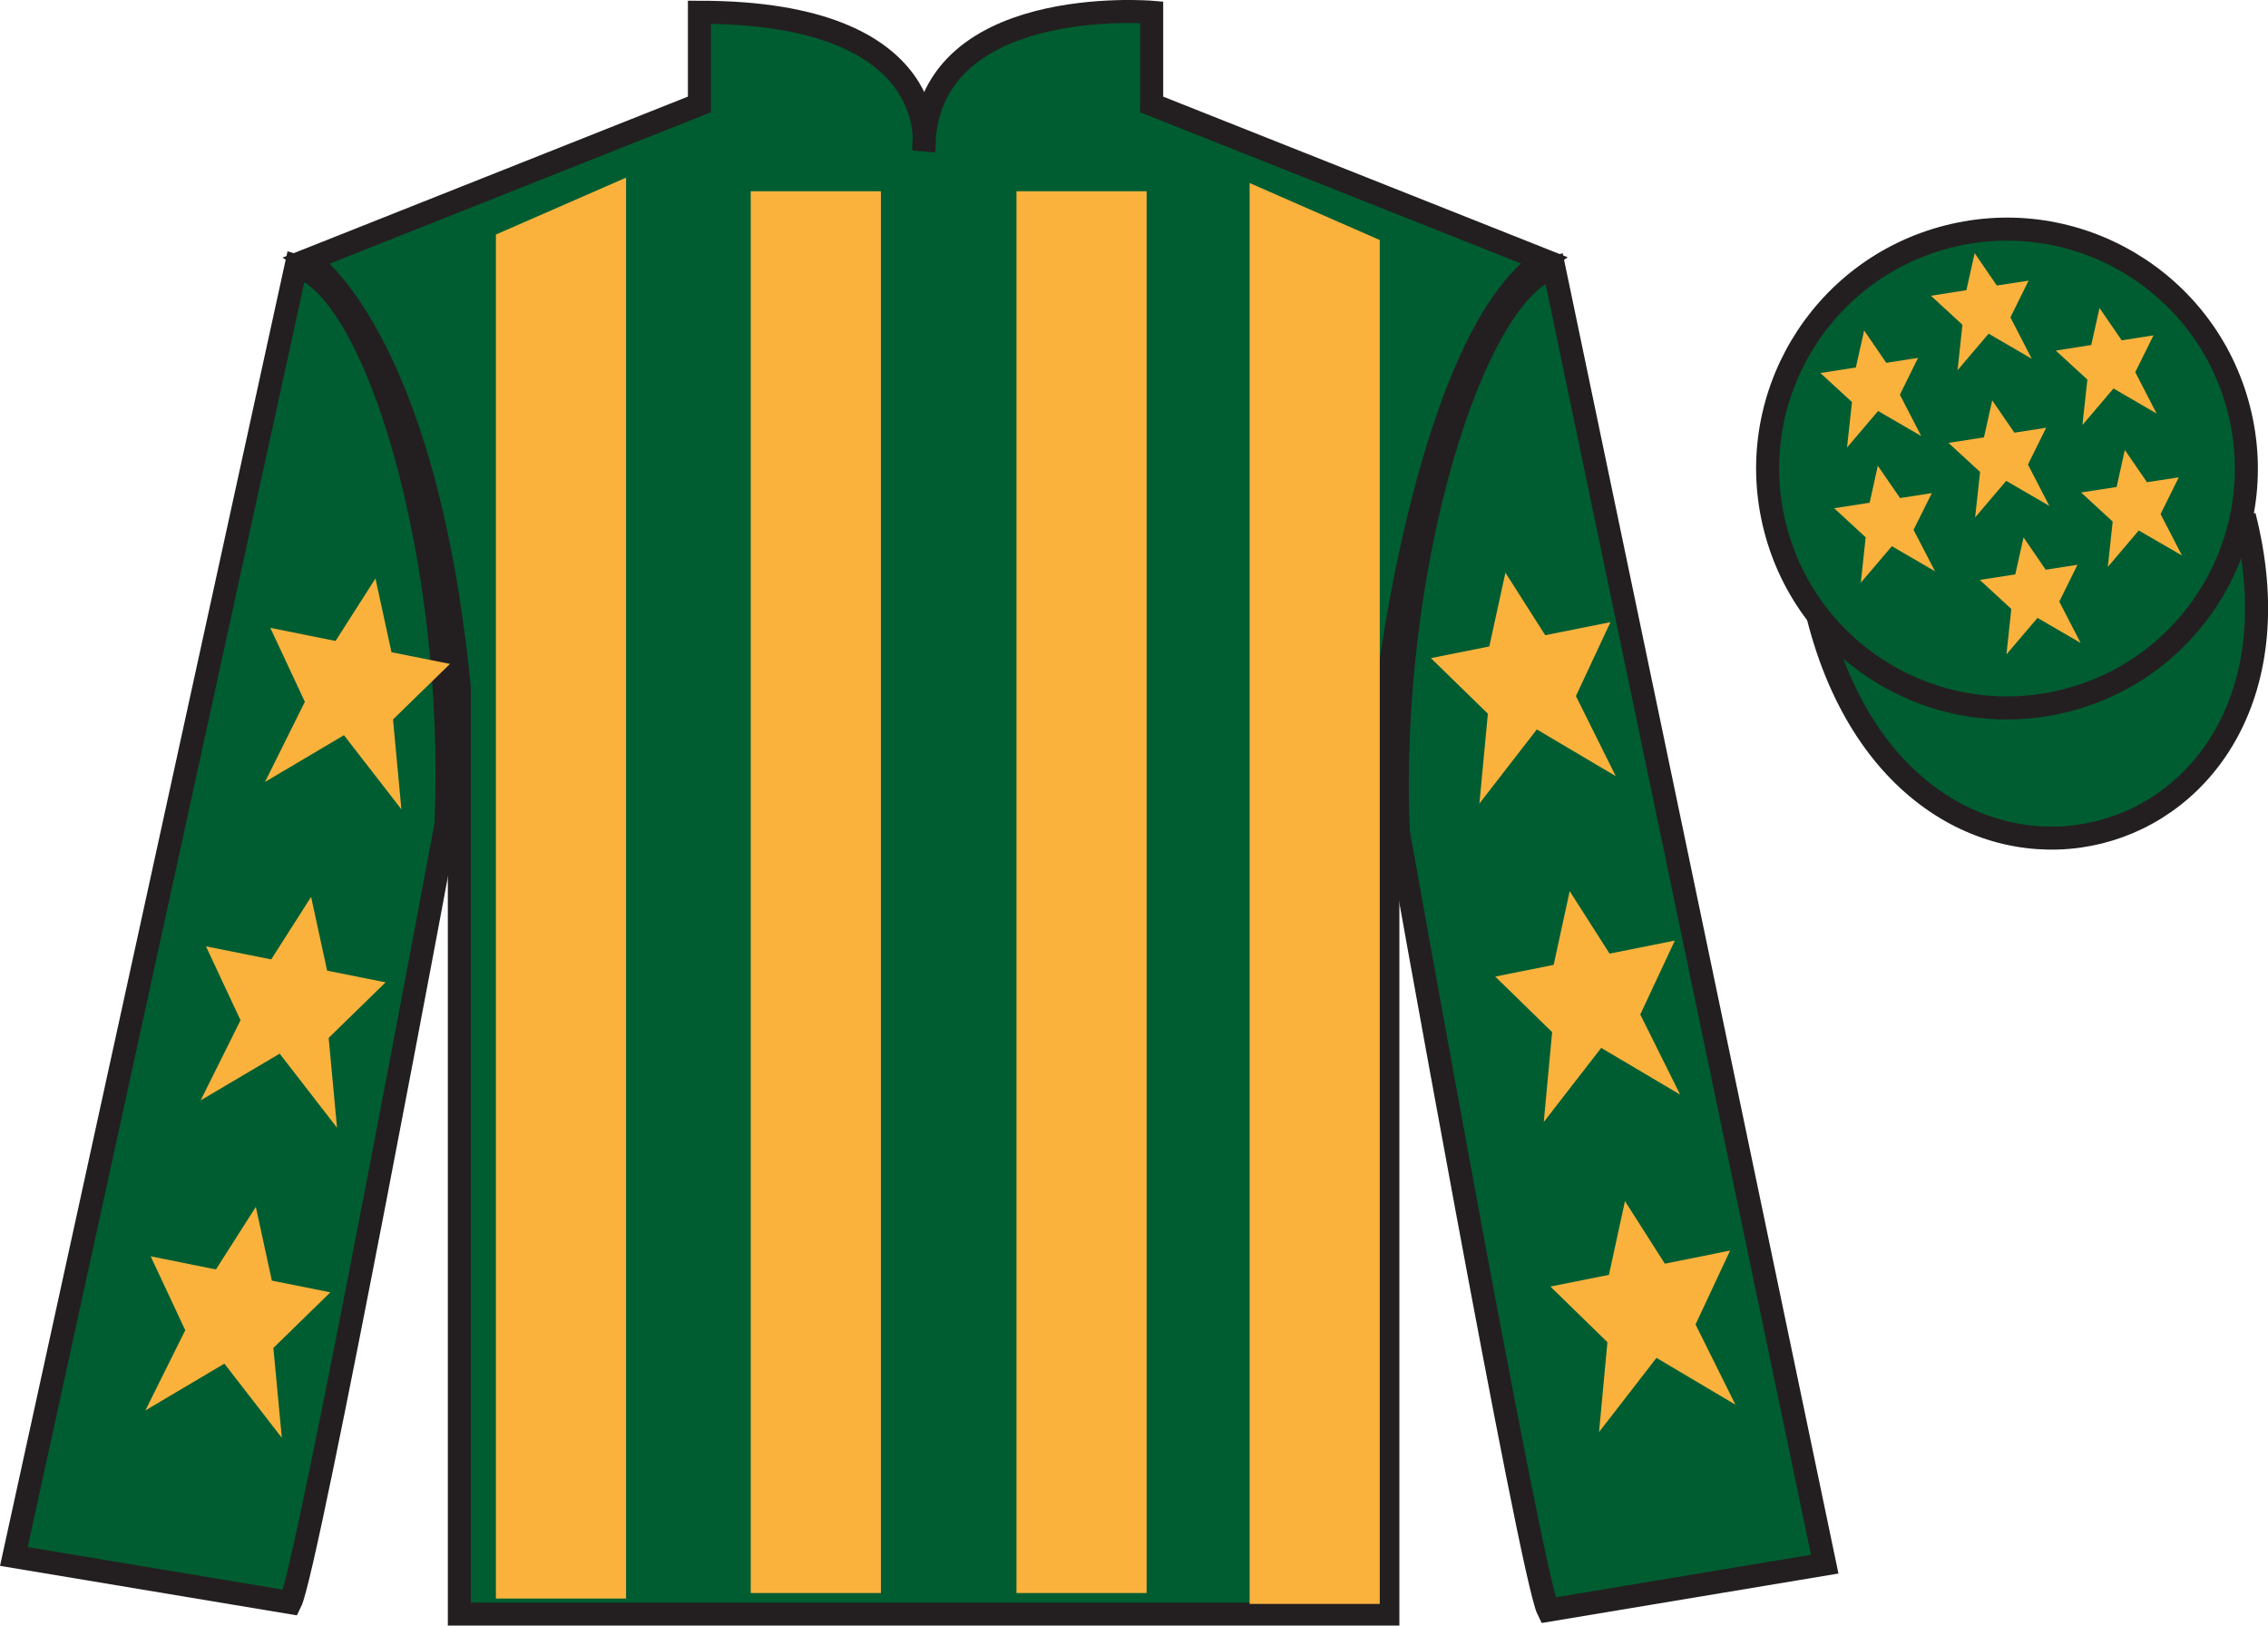 <?xml version="1.0" encoding="UTF-8"?>
<svg xmlns="http://www.w3.org/2000/svg" xmlns:xlink="http://www.w3.org/1999/xlink" width="98.42pt" height="70.53pt" viewBox="0 0 98.42 70.53" version="1.1">
<g id="surface0">
<path style=" stroke:none;fill-rule:nonzero;fill:rgb(0%,36.333%,19.509%);fill-opacity:1;" d="M 13.352 11.281 C 13.352 11.281 18.434 14.531 19.934 29.863 C 19.934 29.863 19.934 44.863 19.934 70.031 L 60.227 70.031 L 60.227 29.699 C 60.227 29.699 62.016 14.699 66.977 11.281 L 49.977 4.531 L 49.977 0.531 C 49.977 0.531 40.086 -0.301 40.086 6.531 C 40.086 6.531 41.102 0.531 30.352 0.531 L 30.352 4.531 L 13.352 11.281 "/>
<path style="fill:none;stroke-width:10;stroke-linecap:butt;stroke-linejoin:miter;stroke:rgb(13.73%,12.16%,12.549%);stroke-opacity:1;stroke-miterlimit:4;" d="M 133.516 592.487 C 133.516 592.487 184.336 559.987 199.336 406.667 C 199.336 406.667 199.336 256.667 199.336 4.987 L 602.266 4.987 L 602.266 408.308 C 602.266 408.308 620.156 558.308 669.766 592.487 L 499.766 659.987 L 499.766 699.987 C 499.766 699.987 400.859 708.308 400.859 639.987 C 400.859 639.987 411.016 699.987 303.516 699.987 L 303.516 659.987 L 133.516 592.487 Z M 133.516 592.487 " transform="matrix(0.1,0,0,-0.1,0,70.53)"/>
<path style=" stroke:none;fill-rule:nonzero;fill:rgb(0%,36.333%,19.509%);fill-opacity:1;" d="M 12.602 69.531 C 13.352 68.031 19.352 35.781 19.352 35.781 C 19.852 24.281 16.352 12.531 12.852 11.531 L 0.602 67.531 L 12.602 69.531 "/>
<path style="fill:none;stroke-width:10;stroke-linecap:butt;stroke-linejoin:miter;stroke:rgb(13.73%,12.16%,12.549%);stroke-opacity:1;stroke-miterlimit:4;" d="M 126.016 9.988 C 133.516 24.988 193.516 347.488 193.516 347.488 C 198.516 462.488 163.516 579.987 128.516 589.987 L 6.016 29.988 L 126.016 9.988 Z M 126.016 9.988 " transform="matrix(0.1,0,0,-0.1,0,70.53)"/>
<path style=" stroke:none;fill-rule:nonzero;fill:rgb(0%,36.333%,19.509%);fill-opacity:1;" d="M 79.184 67.863 L 67.434 11.613 C 63.934 12.613 60.184 24.613 60.684 36.113 C 60.684 36.113 66.434 68.363 67.184 69.863 L 79.184 67.863 "/>
<path style="fill:none;stroke-width:10;stroke-linecap:butt;stroke-linejoin:miter;stroke:rgb(13.73%,12.16%,12.549%);stroke-opacity:1;stroke-miterlimit:4;" d="M 791.836 26.667 L 674.336 589.167 C 639.336 579.167 601.836 459.167 606.836 344.167 C 606.836 344.167 664.336 21.667 671.836 6.667 L 791.836 26.667 Z M 791.836 26.667 " transform="matrix(0.1,0,0,-0.1,0,70.53)"/>
<path style="fill-rule:nonzero;fill:rgb(0%,36.333%,19.509%);fill-opacity:1;stroke-width:10;stroke-linecap:butt;stroke-linejoin:miter;stroke:rgb(13.73%,12.16%,12.549%);stroke-opacity:1;stroke-miterlimit:4;" d="M 789.023 437.566 C 828.711 281.941 1012.695 329.519 973.906 481.511 " transform="matrix(0.1,0,0,-0.1,0,70.53)"/>
<path style=" stroke:none;fill-rule:nonzero;fill:rgb(97.855%,69.792%,23.972%);fill-opacity:1;" d="M 21.52 10.176 L 21.52 69.355 L 27.168 69.355 L 27.168 7.707 L 21.52 10.176 "/>
<path style=" stroke:none;fill-rule:nonzero;fill:rgb(97.855%,69.792%,23.972%);fill-opacity:1;" d="M 59.875 10.414 L 59.875 69.59 L 54.227 69.59 L 54.227 7.941 L 59.875 10.414 "/>
<path style=" stroke:none;fill-rule:nonzero;fill:rgb(97.855%,69.792%,23.972%);fill-opacity:1;" d="M 32.578 69.117 L 38.227 69.117 L 38.227 8.297 L 32.578 8.297 L 32.578 69.117 Z M 32.578 69.117 "/>
<path style=" stroke:none;fill-rule:nonzero;fill:rgb(97.855%,69.792%,23.972%);fill-opacity:1;" d="M 44.109 69.117 L 49.758 69.117 L 49.758 8.297 L 44.109 8.297 L 44.109 69.117 Z M 44.109 69.117 "/>
<path style=" stroke:none;fill-rule:nonzero;fill:rgb(0%,36.333%,19.509%);fill-opacity:1;" d="M 89.66 30.391 C 95.219 28.973 98.574 23.316 97.156 17.762 C 95.738 12.203 90.082 8.848 84.527 10.266 C 78.969 11.684 75.613 17.34 77.031 22.895 C 78.449 28.453 84.102 31.809 89.66 30.391 "/>
<path style="fill:none;stroke-width:10;stroke-linecap:butt;stroke-linejoin:miter;stroke:rgb(13.73%,12.16%,12.549%);stroke-opacity:1;stroke-miterlimit:4;" d="M 896.602 401.394 C 952.188 415.573 985.742 472.136 971.562 527.683 C 957.383 583.269 900.82 616.823 845.273 602.644 C 789.688 588.464 756.133 531.902 770.312 476.355 C 784.492 420.769 841.016 387.214 896.602 401.394 Z M 896.602 401.394 " transform="matrix(0.1,0,0,-0.1,0,70.53)"/>
<path style=" stroke:none;fill-rule:nonzero;fill:rgb(97.855%,69.792%,23.972%);fill-opacity:1;" d="M 13.5 38.914 L 11.77 41.625 L 8.938 41.059 L 10.438 44.266 L 8.707 47.742 L 12.137 45.715 L 14.625 48.93 L 14.262 45.031 L 16.734 42.621 L 14.195 42.113 L 13.5 38.914 "/>
<path style=" stroke:none;fill-rule:nonzero;fill:rgb(97.855%,69.792%,23.972%);fill-opacity:1;" d="M 11.102 52.363 L 9.371 55.078 L 6.539 54.508 L 8.039 57.715 L 6.309 61.195 L 9.738 59.164 L 12.23 62.383 L 11.863 58.484 L 14.336 56.07 L 11.797 55.562 L 11.102 52.363 "/>
<path style=" stroke:none;fill-rule:nonzero;fill:rgb(97.855%,69.792%,23.972%);fill-opacity:1;" d="M 16.293 25.098 L 14.562 27.809 L 11.73 27.242 L 13.23 30.449 L 11.5 33.926 L 14.926 31.898 L 17.418 35.113 L 17.055 31.215 L 19.527 28.805 L 16.988 28.297 L 16.293 25.098 "/>
<path style=" stroke:none;fill-rule:nonzero;fill:rgb(97.855%,69.792%,23.972%);fill-opacity:1;" d="M 68.117 38.664 L 69.848 41.375 L 72.68 40.809 L 71.18 44.016 L 72.91 47.492 L 69.484 45.465 L 66.992 48.68 L 67.355 44.781 L 64.887 42.371 L 67.422 41.863 L 68.117 38.664 "/>
<path style=" stroke:none;fill-rule:nonzero;fill:rgb(97.855%,69.792%,23.972%);fill-opacity:1;" d="M 70.516 52.113 L 72.246 54.828 L 75.078 54.258 L 73.578 57.465 L 75.309 60.945 L 71.883 58.914 L 69.391 62.133 L 69.754 58.234 L 67.281 55.82 L 69.82 55.312 L 70.516 52.113 "/>
<path style=" stroke:none;fill-rule:nonzero;fill:rgb(97.855%,69.792%,23.972%);fill-opacity:1;" d="M 65.328 24.848 L 67.055 27.559 L 69.887 26.992 L 68.387 30.199 L 70.117 33.676 L 66.691 31.648 L 64.199 34.863 L 64.566 30.965 L 62.094 28.555 L 64.629 28.047 L 65.328 24.848 "/>
<path style=" stroke:none;fill-rule:nonzero;fill:rgb(97.855%,69.792%,23.972%);fill-opacity:1;" d="M 87.812 23.316 L 87.453 24.922 L 85.914 25.16 L 87.281 26.422 L 87.07 28.391 L 88.418 26.809 L 90.289 27.895 L 89.363 26.102 L 90.152 24.504 L 88.773 24.719 L 87.812 23.316 "/>
<path style=" stroke:none;fill-rule:nonzero;fill:rgb(97.855%,69.792%,23.972%);fill-opacity:1;" d="M 91.109 13.363 L 90.75 14.969 L 89.211 15.211 L 90.582 16.469 L 90.367 18.441 L 91.715 16.855 L 93.586 17.941 L 92.66 16.148 L 93.449 14.551 L 92.07 14.766 L 91.109 13.363 "/>
<path style=" stroke:none;fill-rule:nonzero;fill:rgb(97.855%,69.792%,23.972%);fill-opacity:1;" d="M 92.207 19.523 L 91.852 21.129 L 90.309 21.367 L 91.68 22.629 L 91.469 24.598 L 92.812 23.016 L 94.688 24.102 L 93.758 22.305 L 94.547 20.711 L 93.168 20.922 L 92.207 19.523 "/>
<path style=" stroke:none;fill-rule:nonzero;fill:rgb(97.855%,69.792%,23.972%);fill-opacity:1;" d="M 80.895 14.34 L 80.535 15.945 L 78.996 16.184 L 80.367 17.445 L 80.152 19.418 L 81.5 17.832 L 83.371 18.918 L 82.445 17.125 L 83.234 15.527 L 81.855 15.742 L 80.895 14.34 "/>
<path style=" stroke:none;fill-rule:nonzero;fill:rgb(97.855%,69.792%,23.972%);fill-opacity:1;" d="M 86.453 17.371 L 86.094 18.977 L 84.555 19.215 L 85.926 20.477 L 85.711 22.449 L 87.059 20.863 L 88.93 21.949 L 88.004 20.156 L 88.793 18.559 L 87.414 18.773 L 86.453 17.371 "/>
<path style=" stroke:none;fill-rule:nonzero;fill:rgb(97.855%,69.792%,23.972%);fill-opacity:1;" d="M 81.488 20.207 L 81.133 21.812 L 79.594 22.051 L 80.961 23.312 L 80.75 25.281 L 82.098 23.699 L 83.969 24.785 L 83.039 22.988 L 83.832 21.395 L 82.453 21.609 L 81.488 20.207 "/>
<path style=" stroke:none;fill-rule:nonzero;fill:rgb(97.855%,69.792%,23.972%);fill-opacity:1;" d="M 85.691 10.984 L 85.332 12.59 L 83.793 12.832 L 85.16 14.09 L 84.949 16.062 L 86.297 14.477 L 88.168 15.566 L 87.242 13.77 L 88.031 12.176 L 86.652 12.387 L 85.691 10.984 "/>
</g>
</svg>
